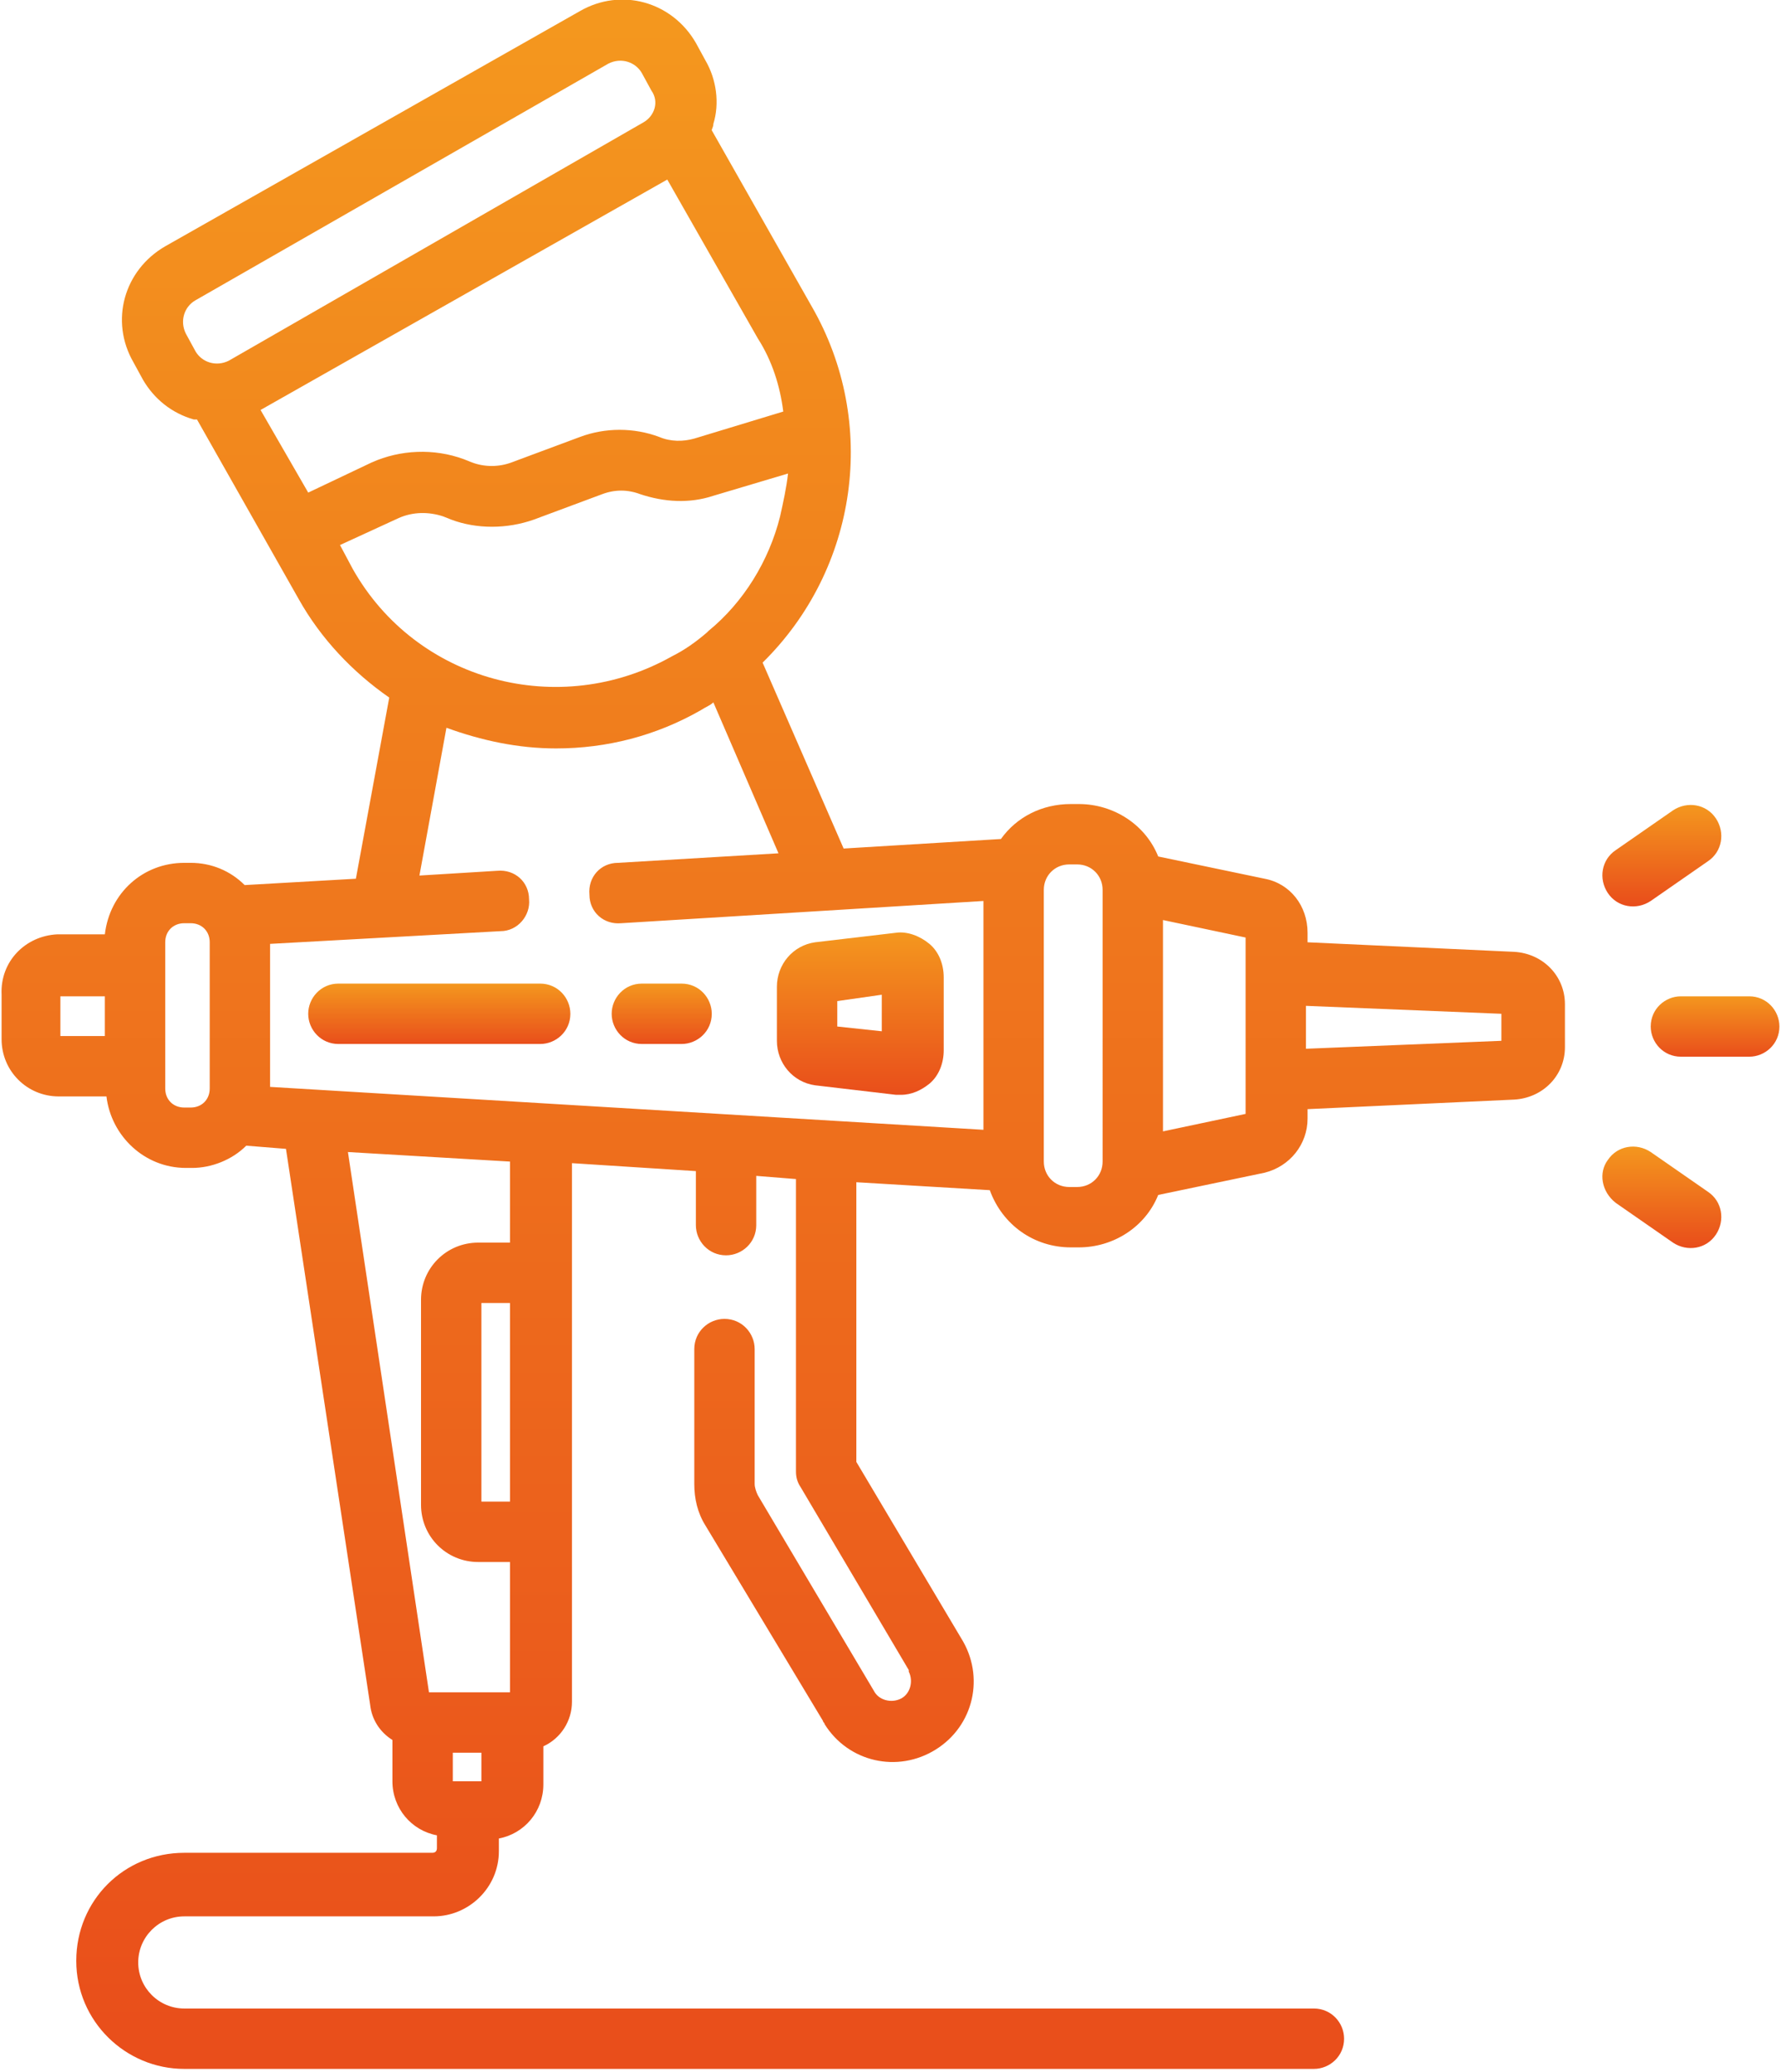 <?xml version="1.0" encoding="UTF-8"?>
<!-- Generator: Adobe Illustrator 27.8.0, SVG Export Plug-In . SVG Version: 6.00 Build 0)  -->
<svg xmlns="http://www.w3.org/2000/svg" xmlns:xlink="http://www.w3.org/1999/xlink" version="1.1" id="Groupe_152840" x="0px" y="0px" viewBox="0 0 112.1 130.4" style="enable-background:new 0 0 112.1 130.4;" xml:space="preserve">
<style type="text/css">
	.st0{clip-path:url(#SVGID_00000041274559378138456920000016961903590555988616_);}
	.st1{fill:url(#Tracé_517942_00000112603928179926005830000003354657462690381206_);}
	.st2{fill:url(#Tracé_517943_00000080911033836583928010000013095050211518360459_);}
	.st3{fill:url(#Tracé_517944_00000017502290192723652680000006502585971868984740_);}
	.st4{fill:url(#Tracé_517945_00000076586253145327264710000012138953682495010983_);}
	.st5{fill:url(#Tracé_517946_00000163763924182501086240000002667601338972278449_);}
	.st6{fill:url(#Tracé_517947_00000026878359087718759990000003918939103227921813_);}
	.st7{fill:url(#Tracé_517948_00000036224570767000991190000015684203242736305537_);}
</style>
<g>
	<defs>
		<rect id="SVGID_1_" y="0" width="112.1" height="130.4"></rect>
	</defs>
	<clipPath id="SVGID_00000015325838636366650930000007959190748614121867_">
		<use xlink:href="#SVGID_1_" style="overflow:visible;"></use>
	</clipPath>
	
		<g id="Groupe_152839" transform="translate(0)" style="clip-path:url(#SVGID_00000015325838636366650930000007959190748614121867_);">
		
			<linearGradient id="Tracé_517942_00000173144661336837899130000000598688322567580059_" gradientUnits="userSpaceOnUse" x1="-153.913" y1="277.07" x2="-153.913" y2="276.07" gradientTransform="matrix(98.304 0 0 -130.411 15179.427 36132.91)">
			<stop offset="0" style="stop-color:#F4971E"></stop>
			<stop offset="1" style="stop-color:#E94E1B"></stop>
		</linearGradient>
		<path id="Tracé_517942" style="fill:url(#Tracé_517942_00000173144661336837899130000000598688322567580059_);" d="M3.6,58.8h3    c0.3-2.6,2.4-4.5,5-4.5H12c1.3,0,2.5,0.5,3.4,1.4l7-0.4l2.1-11.4c-2.3-1.6-4.3-3.7-5.7-6.2l-6.4-11.3c-0.1,0-0.1,0-0.2,0    c-1.4-0.4-2.5-1.3-3.2-2.5l-0.6-1.1c-1.5-2.6-0.6-5.8,2-7.3c0,0,0,0,0,0L36.5,0.7c2.6-1.5,5.8-0.6,7.3,2l0.6,1.1    c0.7,1.2,0.9,2.7,0.5,4c0,0.2-0.1,0.3-0.1,0.4l6.3,11.1c4.2,7.3,2.9,16.5-3.1,22.4l5.1,11.7l9.9-0.6c1-1.4,2.6-2.2,4.4-2.2h0.5    c2.2,0,4.2,1.3,5,3.3l6.7,1.4c1.6,0.3,2.7,1.7,2.7,3.4v0.6l13,0.6c1.8,0.1,3.2,1.5,3.2,3.3v2.7c0,1.8-1.4,3.2-3.2,3.3l-13,0.6v0.6    c0,1.6-1.1,3-2.7,3.4l-6.7,1.4c-0.8,2-2.8,3.3-5,3.3h-0.5c-2.3,0-4.3-1.4-5.1-3.6l-8.4-0.5V92l6.6,11.1c1.5,2.4,0.8,5.5-1.6,7    c-2.4,1.5-5.5,0.8-7-1.6c0-0.1-0.1-0.1-0.1-0.2L44.4,96c-0.5-0.8-0.7-1.7-0.7-2.6v-8.5c0-1.1,0.9-1.9,1.9-1.9    c1.1,0,1.9,0.9,1.9,1.9v8.5c0,0.2,0.1,0.5,0.2,0.7l7.3,12.3c0.3,0.6,1.1,0.8,1.7,0.5s0.8-1.1,0.5-1.7c0,0,0,0,0-0.1l-6.8-11.5    c-0.2-0.3-0.3-0.6-0.3-1V74.2l-2.5-0.2v3.1c0,1.1-0.9,1.9-1.9,1.9c-1.1,0-1.9-0.9-1.9-1.9c0,0,0,0,0,0v-3.4l-7.8-0.5v33.9    c0,1.2-0.7,2.3-1.8,2.8v2.4c0,1.7-1.2,3.1-2.8,3.4v0.8c0,2.3-1.9,4.1-4.1,4.1H11.6c-1.6,0-2.9,1.3-2.9,2.9s1.3,2.9,2.9,2.9h71.1    c1.1,0,1.9,0.9,1.9,1.9c0,1.1-0.9,1.9-1.9,1.9H11.6c-3.7,0-6.8-3-6.8-6.8s3-6.8,6.8-6.8h15.6c0.2,0,0.3-0.1,0.3-0.3v-0.8    c-1.6-0.3-2.8-1.7-2.8-3.4v-2.6c-0.8-0.5-1.3-1.3-1.4-2.2L18,72.3l-2.5-0.2c-0.9,0.9-2.2,1.4-3.4,1.4h-0.4c-2.6,0-4.7-2-5-4.5h-3    c-2,0-3.6-1.6-3.6-3.6v-2.8C0,60.5,1.6,58.9,3.6,58.8 M82.2,66l12.3-0.5v-1.7l-12.3-0.5V66z M73.2,71.2l5.2-1.1V59l-5.2-1.1V71.2z     M65.7,73.1L65.7,73.1c0,0.9,0.7,1.6,1.6,1.6h0.5c0.9,0,1.6-0.7,1.6-1.6V56c0-0.9-0.7-1.6-1.6-1.6h-0.5c-0.9,0-1.6,0.7-1.6,1.6    L65.7,73.1z M41,5.7l-0.6-1.1c-0.4-0.7-1.3-1-2.1-0.6L12.3,18.9c-0.7,0.4-1,1.3-0.6,2.1c0,0,0,0,0,0l0.6,1.1    c0.4,0.7,1.3,1,2.1,0.6L40.5,7.7C41.2,7.3,41.5,6.4,41,5.7C41.1,5.7,41.1,5.7,41,5.7 M47.7,21.3l-5.7-10L16.4,25.8l3,5.2l4-1.9    c1.8-0.8,3.9-0.9,5.8-0.2l0.5,0.2c0.8,0.3,1.7,0.3,2.5,0l4.3-1.6c1.6-0.6,3.4-0.6,5,0c0.7,0.3,1.5,0.3,2.2,0.1l5.6-1.7    C49.1,24.3,48.6,22.7,47.7,21.3 M49.1,32.5c0.2-0.9,0.4-1.8,0.5-2.7l-4.7,1.4c-1.5,0.5-3.1,0.4-4.6-0.1c-0.8-0.3-1.6-0.3-2.4,0    l-4.3,1.6c-1.7,0.6-3.6,0.6-5.2,0l-0.5-0.2c-0.9-0.3-1.9-0.3-2.8,0.1l-3.7,1.7l0.8,1.5c4,7.1,13,9.5,20.1,5.5    c0.8-0.4,1.5-0.9,2.2-1.5c0,0,0.1-0.1,0.1-0.1C46.8,37.9,48.4,35.3,49.1,32.5 M28.5,112.1h1.8v-1.8h-1.8L28.5,112.1z M27,106.5    h5.1v-8.2h-2c-2,0-3.6-1.6-3.6-3.6V81.8c0-2,1.6-3.6,3.6-3.6h2v-5.1l-10.2-0.6L27,106.5z M32.1,94.5V82h-1.8v12.5H32.1z M17,68.4    l44.9,2.7V56.7l0,0l-22.8,1.4c-1.1,0.1-2-0.7-2-1.8c-0.1-1.1,0.7-2,1.8-2c0,0,0,0,0,0L49,53.7l-4.1-9.5c-0.2,0.2-0.5,0.3-0.8,0.5    c-2.8,1.6-5.9,2.4-9.1,2.4c-2.4,0-4.7-0.5-6.9-1.3l-1.7,9.3l4.9-0.3c1.1-0.1,2,0.7,2,1.8c0.1,1-0.7,2-1.8,2L17,59.4L17,68.4    L17,68.4z M10.4,68.5c0,0.7,0.5,1.2,1.2,1.2H12c0.7,0,1.2-0.5,1.2-1.2v-9.2c0-0.7-0.5-1.2-1.2-1.2h-0.4c-0.7,0-1.2,0.5-1.2,1.2    V68.5z M3.8,65.2h2.8v-2.5H3.8L3.8,65.2z"></path>
		
			<linearGradient id="Tracé_517943_00000026883068518483696700000000201291431621058459_" gradientUnits="userSpaceOnUse" x1="-140.561" y1="263.767" x2="-140.561" y2="262.767" gradientTransform="matrix(10.442 0 0 -10.187 1521.904 2745.702)">
			<stop offset="0" style="stop-color:#F4971E"></stop>
			<stop offset="1" style="stop-color:#E94E1B"></stop>
		</linearGradient>
		<path id="Tracé_517943" style="fill:url(#Tracé_517943_00000026883068518483696700000000201291431621058459_);" d="M51.3,59.3    l5.1-0.6c0.7-0.1,1.5,0.2,2.1,0.7c0.6,0.5,0.9,1.3,0.9,2.1v4.6c0,0.8-0.3,1.6-0.9,2.1c-0.5,0.4-1.1,0.7-1.8,0.7    c-0.1,0-0.2,0-0.3,0l-5.1-0.6c-1.4-0.2-2.4-1.4-2.4-2.8v-3.4C48.9,60.7,49.9,59.5,51.3,59.3 M52.7,64.6l2.8,0.3v-2.3L52.7,63V64.6    z"></path>
		
			<linearGradient id="Tracé_517944_00000118361676644106039310000017793875383503100861_" gradientUnits="userSpaceOnUse" x1="-130.999" y1="239.715" x2="-130.999" y2="238.715" gradientTransform="matrix(6.367 0 0 -3.82 875.709 977.617)">
			<stop offset="0" style="stop-color:#F4971E"></stop>
			<stop offset="1" style="stop-color:#E94E1B"></stop>
		</linearGradient>
		<path id="Tracé_517944" style="fill:url(#Tracé_517944_00000118361676644106039310000017793875383503100861_);" d="M40.4,61.9    h2.5c1.1,0,1.9,0.9,1.9,1.9c0,1.1-0.9,1.9-1.9,1.9h-2.5c-1.1,0-1.9-0.9-1.9-1.9C38.5,62.8,39.3,61.9,40.4,61.9"></path>
		
			<linearGradient id="Tracé_517945_00000136383523101161945270000017010604346617534338_" gradientUnits="userSpaceOnUse" x1="-146.076" y1="239.715" x2="-146.076" y2="238.715" gradientTransform="matrix(16.554 0 0 -3.82 2445.782 977.617)">
			<stop offset="0" style="stop-color:#F4971E"></stop>
			<stop offset="1" style="stop-color:#E94E1B"></stop>
		</linearGradient>
		<path id="Tracé_517945" style="fill:url(#Tracé_517945_00000136383523101161945270000017010604346617534338_);" d="M21.3,61.9    H34c1.1,0,1.9,0.9,1.9,1.9c0,1.1-0.9,1.9-1.9,1.9H21.3c-1.1,0-1.9-0.9-1.9-1.9C19.4,62.8,20.2,61.9,21.3,61.9"></path>
		
			<linearGradient id="Tracé_517946_00000054235945779110260400000007530445334052219022_" gradientUnits="userSpaceOnUse" x1="-136.359" y1="239.715" x2="-136.359" y2="238.715" gradientTransform="matrix(8.15 0 0 -3.82 1219.312 978.381)">
			<stop offset="0" style="stop-color:#F4971E"></stop>
			<stop offset="1" style="stop-color:#E94E1B"></stop>
		</linearGradient>
		<path id="Tracé_517946" style="fill:url(#Tracé_517946_00000054235945779110260400000007530445334052219022_);" d="M105.8,62.7    h4.3c1.1,0,1.9,0.9,1.9,1.9c0,1.1-0.9,1.9-1.9,1.9h-4.3c-1.1,0-1.9-0.9-1.9-1.9C103.9,63.5,104.8,62.7,105.8,62.7"></path>
		
			<linearGradient id="Tracé_517947_00000108992949525460164550000010820418943726275987_" gradientUnits="userSpaceOnUse" x1="-134.363" y1="254.802" x2="-134.363" y2="253.802" gradientTransform="matrix(7.381 0 0 -6.284 1096.244 1651.802)">
			<stop offset="0" style="stop-color:#F4971E"></stop>
			<stop offset="1" style="stop-color:#E94E1B"></stop>
		</linearGradient>
		<path id="Tracé_517947" style="fill:url(#Tracé_517947_00000108992949525460164550000010820418943726275987_);" d="M101.7,53.5    l3.6-2.5c0.9-0.6,2.1-0.4,2.7,0.5c0.6,0.9,0.4,2.1-0.5,2.7l-3.6,2.5c-0.9,0.6-2.1,0.4-2.7-0.5C100.6,55.3,100.8,54.1,101.7,53.5"></path>
		
			<linearGradient id="Tracé_517948_00000117674986246925449730000012511258495508740508_" gradientUnits="userSpaceOnUse" x1="-134.365" y1="254.8" x2="-134.365" y2="253.8" gradientTransform="matrix(7.381 0 0 -6.283 1096.329 1673.051)">
			<stop offset="0" style="stop-color:#F4971E"></stop>
			<stop offset="1" style="stop-color:#E94E1B"></stop>
		</linearGradient>
		<path id="Tracé_517948" style="fill:url(#Tracé_517948_00000117674986246925449730000012511258495508740508_);" d="M101.2,73    c0.6-0.9,1.8-1.1,2.7-0.5c0,0,0,0,0,0l3.6,2.5c0.9,0.6,1.1,1.8,0.5,2.7s-1.8,1.1-2.7,0.5l-3.6-2.5C100.8,75,100.6,73.8,101.2,73"></path>
	</g>
</g>
</svg>

